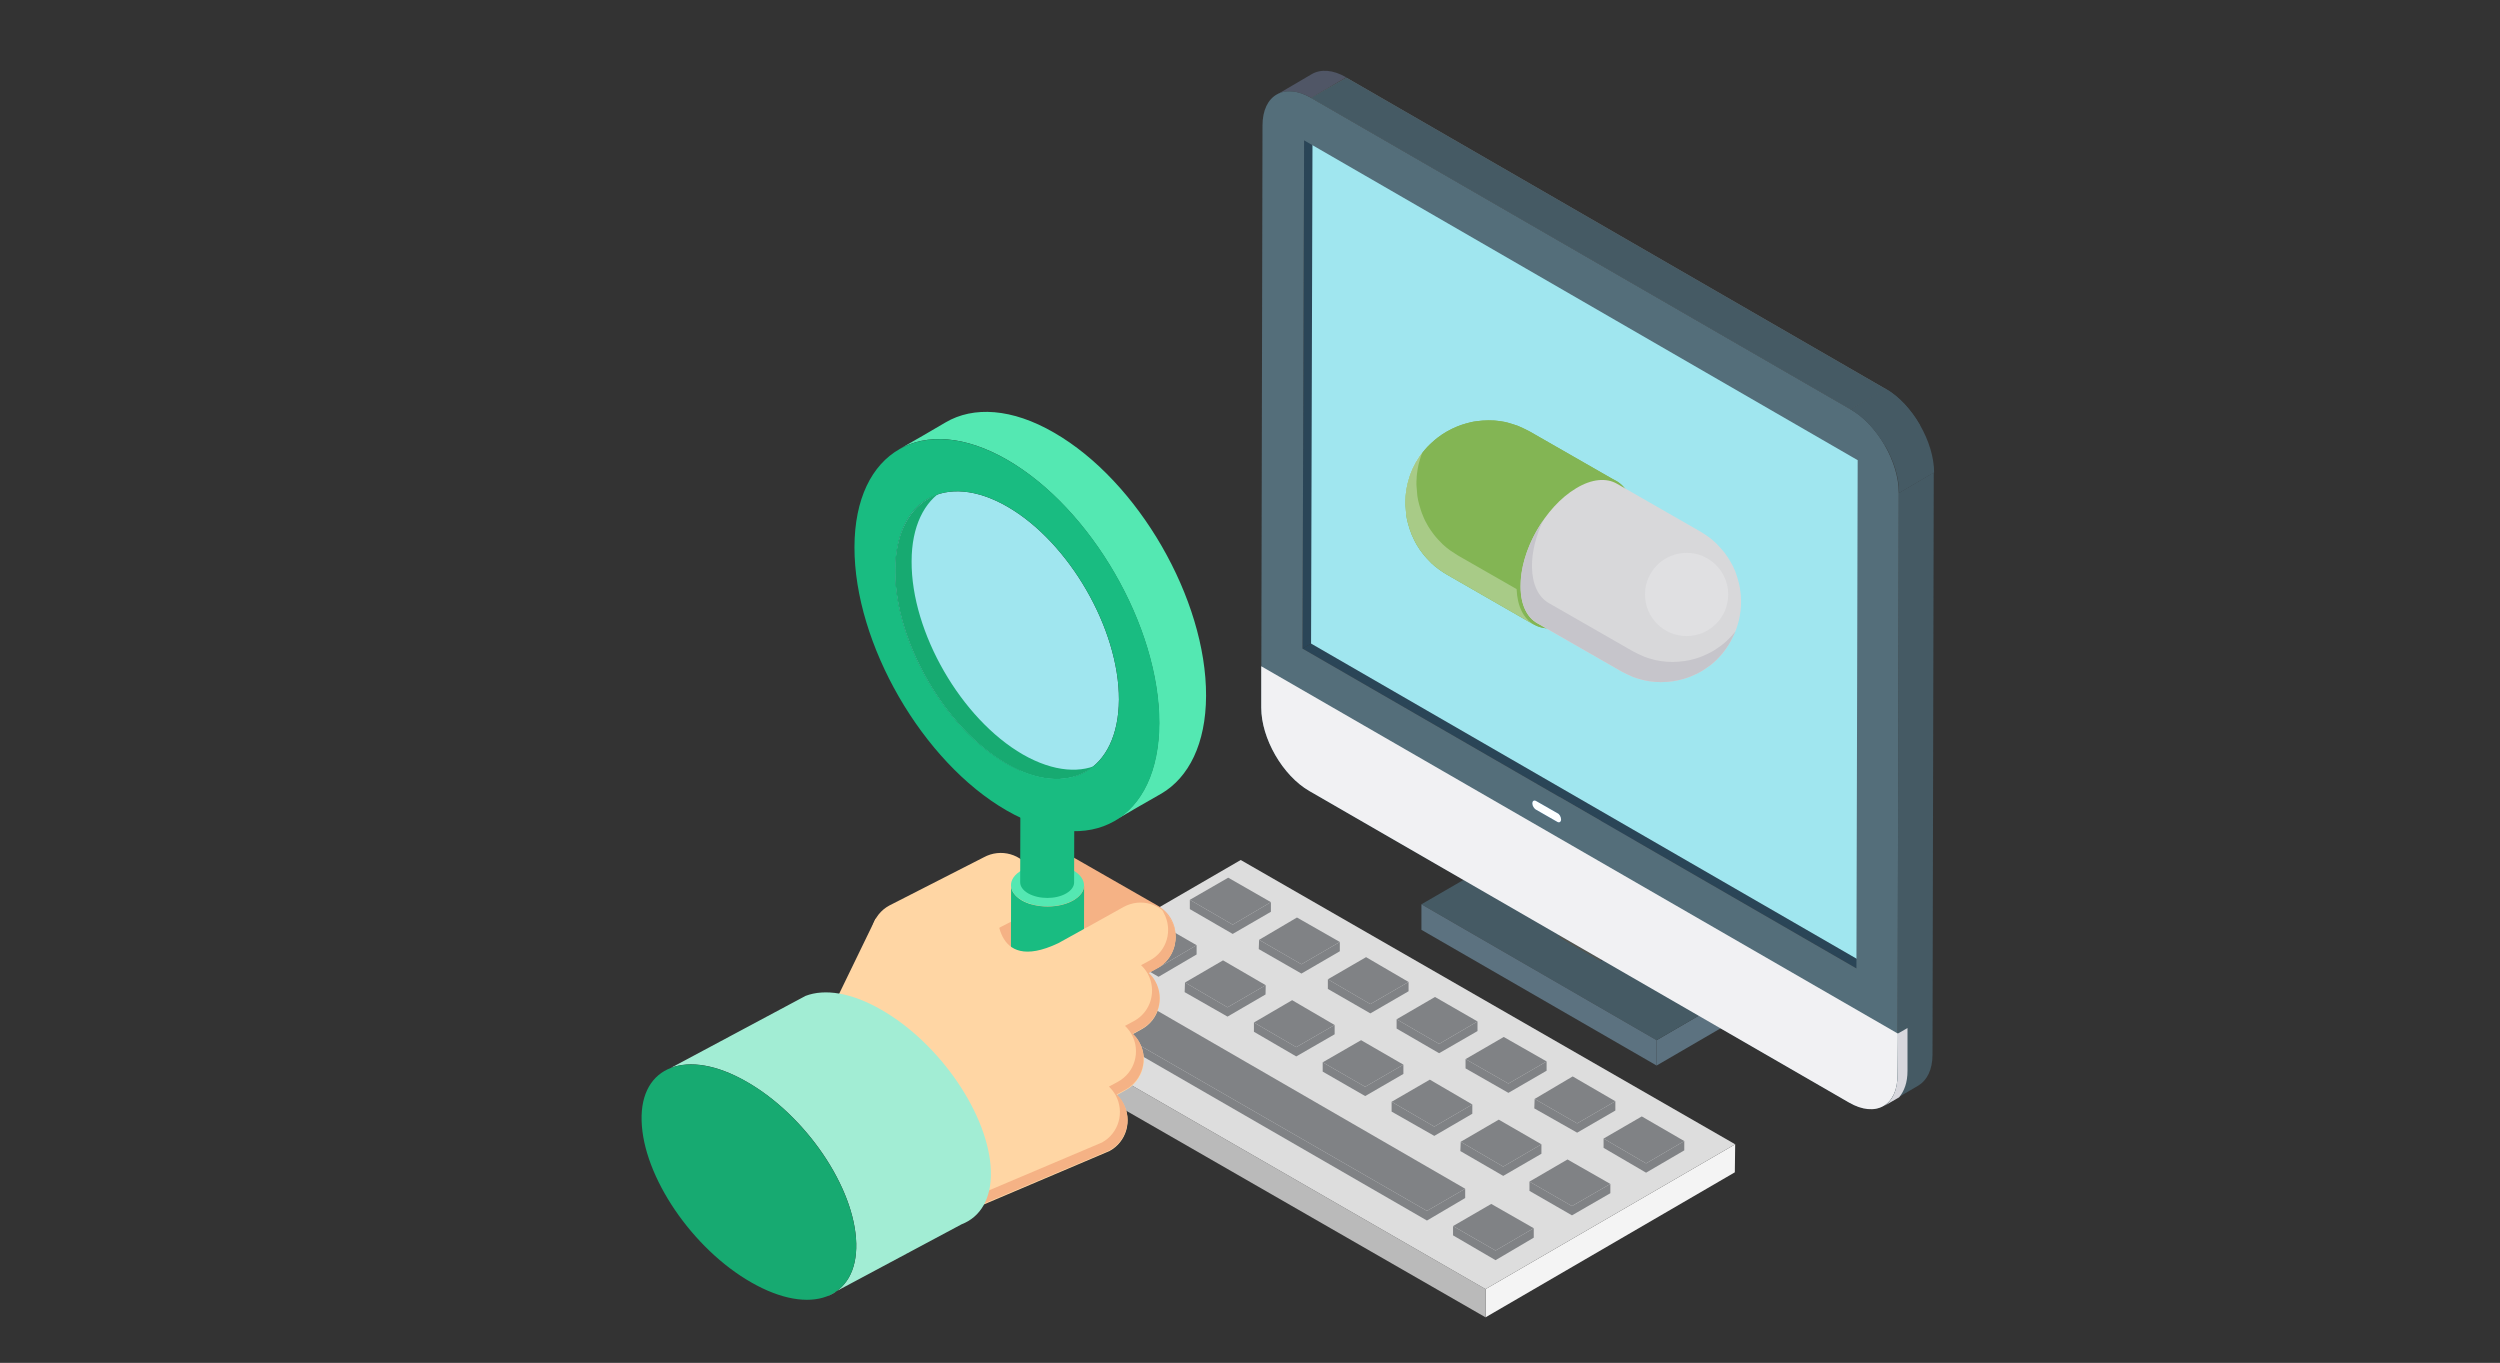 <svg version="1.1" id="Layer_1" xmlns="http://www.w3.org/2000/svg" x="0" y="0" viewBox="0 0 1400 763.2" xml:space="preserve"><rect x="0" y="0" width="1400" height="763.2" fill="#333333" stroke="none"/><style>.st0{enable-background:new}.st4{fill:#808285}.st5{fill:#5c7280}.st6{fill:#455a64}.st10{fill:#2a4557}.st12{fill:#a0e6ef}.st19{fill:#f5b285}.st20{fill:#ffd6a4}.st21{fill:#19bc81}.st22{fill:#54e8b2}.st24{fill:#17aa71}.st26{fill:#83b554}</style><g class="st0"><path fill="#f4f4f4" d="M971.7 640.8l-.2 15.7-139.6 81.2v-15.8z"/><path fill="#bababa" d="M831.9 721.9v15.8L555 578.5l.2-15.9z"/><path fill="#ddd" d="M971.7 640.8l-139.8 81.1-276.7-159.3 139.6-81z"/></g><g class="st0"><path class="st4" d="M711.7 505.2v5.4L690.3 523v-5.2zM690.3 517.8v5.2l-24-13.9v-5.2z"/></g><g class="st0"><path class="st4" d="M750.3 527.5v5.2l-21.5 12.5V540zM728.8 540v5.2l-23.9-13.7.2-5.2z"/></g><g class="st0"><path class="st4" d="M788.8 549.9v5.2l-21.4 12.4v-5.2zM767.4 562.3v5.2l-23.8-13.7v-5.4z"/></g><g class="st0"><path class="st4" d="M827.4 572v5.4l-21.5 12.4v-5.2zM805.9 584.6v5.2L782.1 576v-5.2z"/></g><g class="st0"><path class="st4" d="M866.1 594.4v5.2L844.7 612v-5.2zM844.7 606.8v5.2l-24-13.7v-5.2z"/></g><g class="st0"><path class="st4" d="M904.6 616.7v5.2l-21.4 12.4v-5.2zM883.2 629.1v5.2l-24-13.6.2-5.3z"/></g><g class="st0"><path class="st4" d="M943.2 639v5.2l-21.4 12.5v-5.2zM921.8 651.5v5.2L898 642.8v-5.2z"/></g><g class="st0"><path class="st4" d="M670.1 529.3v5.2L648.8 547v-5.2zM648.8 541.8v5.2l-23.9-13.7v-5.2z"/></g><g class="st0"><path class="st4" d="M627.4 554.2v5.2L606 571.8v-5.2zM606 566.6v5.2l-23.8-13.7v-5.2z"/></g><g class="st0"><path class="st4" d="M708.8 551.7l-.1 5.2-21.3 12.4v-5.2zM687.4 564.1v5.2l-24-13.7.2-5.4z"/></g><g class="st0"><path class="st4" d="M747.4 574v5.2l-21.5 12.4v-5.2zM725.9 586.4v5.2l-23.7-13.8v-5.2z"/></g><g class="st0"><path class="st4" d="M785.9 596.2v5.2l-21.4 12.4v-5.2zM764.5 608.6v5.2l-23.8-13.7v-5.2z"/></g><g class="st0"><path class="st4" d="M824.5 618.5v5.2l-21.3 12.4v-5.2zM803.2 630.9v5.2l-23.9-13.6V617z"/></g><g class="st0"><path class="st4" d="M863.2 640.8v5.3l-21.4 12.4v-5.2zM841.8 653.3v5.2l-24-13.9.2-5.2z"/></g><g class="st0"><path class="st4" d="M901.8 663v5.2l-21.5 12.4v-5.2zM880.3 675.4v5.2l-23.8-13.7v-5.2z"/></g><g class="st0"><path class="st4" d="M820.5 665.7v5.2l-21.4 12.6v-5.4zM799.1 678.1v5.4l-178.4-103v-5.2z"/></g><g class="st0"><path class="st4" d="M858.9 687.8v5.3l-21.4 12.6v-5.4zM837.5 700.3v5.4l-23.8-13.9v-5.2z"/></g><path class="st4" d="M711.7 505.2l-21.4 12.6-24-13.9 21.5-12.4zM750.3 527.5L728.8 540l-23.7-13.7 21.2-12.5zM788.8 549.9l-21.4 12.4-23.8-13.9L765 536zM827.4 572l-21.5 12.6-23.8-13.8 21.5-12.5zM866.1 594.4l-21.4 12.4-24-13.7 21.4-12.4zM904.6 616.7l-21.4 12.4-23.8-13.7 21.3-12.6zM943.2 639l-21.4 12.5-23.8-13.9 21.4-12.4zM670.1 529.3l-21.3 12.5-23.9-13.7 21.4-12.5zM627.4 554.2L606 566.6l-23.8-13.7 21.4-12.4zM708.8 551.7l-21.4 12.4-23.8-13.9 21.3-12.4zM747.4 574l-21.5 12.4-23.7-13.8 21.4-12.5zM785.9 596.2l-21.4 12.4-23.8-13.7 21.5-12.4zM824.5 618.5l-21.3 12.4-23.9-13.9 21.4-12.4zM863.2 640.8l-21.4 12.5-23.8-13.9 21.3-12.4zM901.8 663l-21.5 12.4-23.8-13.7 21.3-12.4zM820.5 665.7l-21.4 12.4-178.4-102.8 21.5-12.7zM858.9 687.8l-21.4 12.5-23.8-13.7 21.4-12.4z"/><g><g class="st0"><path class="st5" d="M927.7 596.7l65.7-38.2v-14.2l-65.7 38.2z"/><path class="st6" d="M927.7 582.5l65.7-38.2-131.6-76-65.8 38.1z"/><path class="st5" d="M796 506.4v14.3l131.7 76v-14.2z"/></g><g class="st0"><path fill="#073856" d="M896.4 448.8l19.8-11.5-23.1-13.2-19.6 11.4z"/><path fill="#343a4a" d="M896.4 538.3L916 527l.2-89.7-19.8 11.5z"/><path fill="#52544f" d="M873.5 435.5l-.2 89.5 23.1 13.3v-89.5z"/></g><g class="st0"><path class="st10" d="M729.4 363.2l19.8-11.5.7-284.6-19.6 11.5z"/><path d="M734.6 41.5L715 53c4.9-2.9 11.7-2.5 19.3 1.8l19.6-11.5c-7.4-4.3-14.3-4.7-19.3-1.8z" fill="#505666"/><path class="st10" d="M1039.6 542.3l19.8-11.5-310.2-179.1-19.8 11.5z"/><path class="st12" d="M735 75.7l310.1 179.1-.7 284.8-310.2-179.2z"/><path class="st6" d="M1062.6 602.1l.7-326 19.6-11.5-.7 326c0 8.5-3.1 14.4-7.9 17.3l-19.6 11.5c4.9-2.7 7.9-8.8 7.9-17.3z"/><path d="M1062.6 602.1v-23.2l5.6-3.2v24c0 6.5-1.8 11.3-4.7 14.8l-8.6 5c4.7-2.8 7.7-8.9 7.7-17.4z" fill="#d7d7dd"/><path fill="#676866" d="M1036.3 229.2l19.8-11.3L754 43.5l-19.8 11.3z"/><path class="st6" d="M1063.5 276.1l19.6-11.5c0-17.1-12.1-38.2-27-46.8l-19.6 11.5c15 8.6 27 29.6 27 46.8z"/><path d="M1036.3 229.2c15 8.6 27 29.5 27 46.8l-.7 326c0 17.1-12.2 24-27.2 15.3L733.3 443c-15-8.6-27-29.5-27-46.7l.7-326c0-17.1 12.2-24.1 27.2-15.5l302.1 174.4zm-306.9 134l310.2 179.1.7-284.6-310-179.1-.9 284.6z" fill="#546e7a"/><path class="st6" d="M1055.6 249.6c-4.9-8.5-11.7-16-19.3-20.4l19.6-11.5c7.6 4.3 14.4 11.9 19.3 20.4l-19.6 11.5z"/></g><path d="M1062.6 602.1c0 17.1-12.2 24-27.2 15.3L733.3 443c-15-8.6-27-29.5-27-46.7v-23.2l356.5 205.7-.2 23.3z" fill="#f1f1f3"/><g class="st0"><path d="M860.3 453.5l11.7 6.7c1.1.7 2.2.2 2.2-1.3s-.9-3.1-2.2-3.6l-11.7-6.7c-1.1-.7-2.2-.2-2.2 1.3.1 1.2 1.1 2.9 2.2 3.6z" fill="#1b5e92"/><path d="M860.3 448.6c-1.1-.7-2.2-.2-2.2 1.3 0 1.3.9 2.9 2.2 3.6l11.7 6.7c1.1.7 2.2.2 2.2-1.3s-.9-3.1-2.2-3.6l-11.7-6.7z" fill="#feffff"/></g><path class="st6" d="M1036.3 229.2l19.8-11.3L754 43.5l-19.8 11.3z"/></g><g><path class="st19" d="M629.3 541.4c9.5 5.2 21.4 1.9 26.6-7.7 5.2-9.5 1.9-21.4-7.7-26.6l-51-29.2c-9.5-5.2-21.4-1.9-26.6 7.6-5.2 9.5-1.9 21.4 7.7 26.6l51 29.3z"/><path class="st19" d="M609.2 573.3c9.5 5.2 21.4 1.9 26.6-7.7 5.2-9.5 1.9-21.4-7.6-26.6l-51-29.2c-9.5-5.2-21.4-1.9-26.6 7.7-5.2 9.5-1.9 21.4 7.7 26.6l50.9 29.2z"/><path class="st20" d="M516.9 541.4c-9.5 5.2-21.4 1.9-26.6-7.7-5.2-9.5-1.9-21.4 7.7-26.6l52.9-27c9.5-5.2 21.4-1.9 26.6 7.6 5.2 9.5 1.9 21.4-7.7 26.6l-52.9 27.1zM550 674.9c-9.5 5.2-21.4 1.9-26.6-7.7-5.2-9.5-1.9-21.4 7.7-26.6l71.3-30.2c9.5-5.2 21.4-1.9 26.6 7.6 5.2 9.5 1.9 21.4-7.7 26.6L550 674.9z"/><path class="st20" d="M554.1 653c-9.5 5.2-21.4 1.9-26.6-7.7-5.2-9.5-1.9-21.4 7.7-26.6l76.3-42.4c9.5-5.2 21.4-1.9 26.6 7.6 5.2 9.5 1.9 21.4-7.7 26.6L554.1 653z"/><path class="st20" d="M563.1 618.8c-9.5 5.2-21.4 1.9-26.6-7.7-5.2-9.5-1.9-21.4 7.6-26.6l76.3-42.4c9.5-5.2 21.4-1.9 26.6 7.7 5.2 9.5 1.9 21.4-7.7 26.6l-76.2 42.4z"/><path class="st20" d="M572 584.6c-9.5 5.2-21.4 1.9-26.6-7.7-5.2-9.5-1.9-21.4 7.7-26.6l76.1-42.4c9.5-5.2 21.4-1.9 26.6 7.6 5.2 9.5 1.9 21.4-7.7 26.6L572 584.6z"/><path class="st19" d="M655.9 515.5c-1.4-2.4-3.1-4.5-5.2-6 .4.5.7 1.1 1 1.7 5.2 9.5 1.9 21.4-7.7 26.6l-5 2.7c1.5 1.4 2.7 3 3.7 4.7 5.2 9.5 1.9 21.4-7.7 26.6l-5 2.7c1.5 1.4 2.7 3 3.7 4.7 5.2 9.5 1.9 21.4-7.7 26.6l-5 2.7c1.5 1.4 2.7 3 3.7 4.7 5.2 9.5 1.9 21.4-7.6 26.6L545.8 670c-7.1 3.9-15.4 3-21.4-1.6 5.6 8.2 16.7 10.8 25.6 6l71.3-30.2c9.5-5.2 12.9-17.2 7.7-26.6-1-1.9-2.2-3.4-3.7-4.7l5-2.7c9.5-5.2 12.9-17.2 7.7-26.6-1-1.9-2.2-3.4-3.7-4.7l5-2.7c9.5-5.2 12.9-17.2 7.7-26.6-1-1.9-2.2-3.4-3.7-4.7l5-2.7c9.3-5.3 12.8-17.2 7.6-26.7z"/><g class="st0"><path class="st21" d="M607.1 495.9l-.2 103c0 3-2 6-6 8.3-8 4.6-20.9 4.6-28.9 0-4-2.4-6.1-5.3-6-8.5l.2-103c0 3 2 6.1 6 8.5 8 4.6 20.9 4.6 28.9 0 4-2.4 6-5.3 6-8.3z"/><path class="st22" d="M601 487.4c8 4.6 8.1 12.1.1 16.7s-20.9 4.6-28.9 0-8.1-12.1-.1-16.7 21-4.6 28.9 0z"/></g><g class="st0"><path class="st21" d="M601.7 418.6l-.2 75.6c0 2.2-1.5 4.4-4.4 6.1-5.8 3.4-15.3 3.4-21.3 0-3-1.7-4.5-4-4.5-6.2l.2-75.6c0 2.2 1.5 4.5 4.5 6.2 5.8 3.4 15.4 3.4 21.3 0 2.9-1.7 4.4-3.8 4.4-6.1z"/><path d="M597.3 412.4c5.8 3.4 6 9 .1 12.3-5.8 3.4-15.3 3.4-21.3 0-5.8-3.4-5.8-8.8 0-12.3 5.8-3.4 15.2-3.4 21.2 0z" fill="#14b0bf"/></g><path class="st12" d="M563.6 427.6c-34.5-19.9-62.5-68.4-62.3-108.1.1-39.7 28.2-55.7 62.8-35.8 34.5 19.9 62.6 68.4 62.5 108.1-.3 39.8-28.4 55.8-63 35.8z"/><g class="st0"><path class="st24" d="M572.8 422.5c-34.5-19.9-62.5-68.4-62.3-108.1 0-19.7 7.1-33.6 18.3-40.2-8.7 5.1-.4.1-9.2 5.2-11.2 6.6-18.3 20.4-18.3 40.2-.1 39.7 27.9 88.2 62.3 108.1 17.4 10.1 33.2 10.9 44.5 4.4 8.7-5.1.4-.1 9.1-5.1-11.3 6.4-27.1 5.4-44.4-4.5z"/><path class="st22" d="M590.3 242.3c-23.6-13.7-45.2-14.9-60.7-5.8-8.7 5.1-17.4 10.2-26.3 15.2 15.6-9.1 37.1-7.8 60.7 5.8 47 27.2 85.2 93.3 85.1 147.4-.1 26.9-9.6 45.8-25 54.7 8.7-5.1 17.4-10.2 26.3-15.2 15.3-9 24.9-27.9 25-54.7.2-54.1-38-120.3-85.1-147.4z"/><path class="st21" d="M564.2 257.6c47 27.1 85.2 93.3 85.1 147.4-.2 54-38.6 76-85.7 48.8-47-27.1-85.2-93.3-85.1-147.4s38.6-76 85.7-48.8zm-.6 170c34.6 20 62.7 4 63-35.8.1-39.7-28-88.2-62.5-108.1-34.6-19.9-62.7-3.9-62.8 35.8-.2 39.6 27.8 88.2 62.3 108.1z"/></g><path class="st20" d="M558.5 507.3s-3.6 38.8 34.1 20.9l15.9-8.8 4.6 95.3-70.3 46.5-78.5-93.1 26-53.6 68.2-7.2z"/><g><g class="st0"><path d="M451.1 557.7c10.7-4.1 25.6-1.9 42.3 7.7 33.2 18.9 60.7 59.5 61.5 90.6.4 15.4-6 25.6-16.4 29.6l-75.4 40.3c10.5-4 16.8-14.2 16.4-29.6-.7-31.1-28.2-71.7-61.5-90.6-16.7-9.6-31.7-11.8-42.3-7.7l75.4-40.3z" fill="#a2edd4"/><path class="st24" d="M418 605.7c33.2 18.9 60.7 59.5 61.5 90.6.7 31.1-25.5 40.9-58.7 21.9-33.2-18.9-60.7-59.5-61.5-90.6-.9-30.9 25.5-40.8 58.7-21.9z"/></g></g></g><g><path class="st26" d="M788.5 293.2c.5 1.9 1.3 4.4 2.1 6.3.8 1.8 1.9 4.2 2.9 5.8.9 1.5 2.2 3.5 3.3 4.8 1.3 1.7 3.3 3.8 4.8 5.3 1.2 1.2 3 2.6 4.4 3.6 1.2.9 2.9 2 4.3 2.8l48.7 28c-.1-.1-.3-.2-.4-.3 6.1 3.7 14.6 3.3 24-2.3 18.1-10.7 32.5-36.3 32.2-57.1-.2-10.3-3.9-17.5-9.8-20.8 0 0 .1 0 .1.1l-48.7-27.9-1.2-.6c-1.8-.9-3.8-1.9-5.4-2.5-1.6-.6-3.8-1.2-5.4-1.7-1.8-.5-6.3-1.4-10.9-1.3-2 0-4.8.2-6.8.5-1.8.2-4.2.8-5.9 1.3-1.4.4-3.3 1-4.7 1.6-2.3 1-3.7 1.6-6.3 3.1-1.4.8-3.3 2.1-4.6 3.1-2.6 2-4.2 3.7-4.3 3.7l-1.6 1.6c-.4.5-1 1.2-1.5 1.7-.4.5-1 1.2-1.4 1.7-.4.5-.9 1.2-1.3 1.7-1.4 2.2-1.5 2.3-2.2 3.5-.6 1.1-1.3 2.6-1.9 3.7-.3.6-.6 1.4-.8 2-.6 1.5-.6 1.5-1.4 4.2-.2.7-.4 1.6-.6 2.2-.3 1.2-.7 3.6-.9 5.3-.1.8-.2 1.9-.2 2.7-.1 1-.1 2.4-.1 3.4.1 1.8.3 4.3.5 6.1.2 1.4.6 3.3 1 4.7z"/><path class="st26" d="M849.4 329c-.3-20.8 14.1-46.3 32.2-57.1 18.1-10.7 33-2.6 33.3 18.2.3 20.8-14.1 46.3-32.2 57.1-18.1 10.7-33 2.6-33.3-18.2z"/><path class="st26" d="M788.5 293.2c.5 1.9 1.3 4.4 2.1 6.3.8 1.8 1.9 4.2 2.9 5.8.9 1.5 2.2 3.5 3.3 4.8 1.3 1.7 3.3 3.8 4.8 5.3 1.2 1.2 3 2.6 4.4 3.6 1.2.9 2.9 2 4.3 2.8l48.7 28c-5.9-3.4-9.5-10.5-9.7-20.7-.3-20.8 14.1-46.3 32.2-57.1 9.2-5.5 17.6-6 23.6-2.6l-48.7-27.9-1.2-.6c-1.8-.9-3.8-1.9-5.4-2.5-1.6-.6-3.8-1.2-5.4-1.7-1.8-.5-6.3-1.4-10.9-1.3-2 0-4.8.2-6.8.5-1.8.2-4.2.8-5.9 1.3-1.4.4-3.3 1-4.7 1.6-2.3 1-3.7 1.6-6.3 3.1-1.4.8-3.3 2.1-4.6 3.1-2.6 2-4.2 3.7-4.3 3.7l-1.6 1.6c-.4.5-1 1.2-1.5 1.7-.4.5-1 1.2-1.4 1.7-.4.5-.9 1.2-1.3 1.7-1.4 2.2-1.5 2.3-2.2 3.5-.6 1.1-1.3 2.6-1.9 3.7-.3.6-.6 1.4-.8 2-.6 1.5-.6 1.5-1.4 4.2-.2.7-.4 1.6-.6 2.2-.3 1.2-.7 3.6-.9 5.3-.1.8-.2 1.9-.2 2.7-.1 1-.1 2.4-.1 3.4.1 1.8.3 4.3.5 6.1.2 1.4.6 3.3 1 4.7z"/><path d="M788.5 293.2c.5 1.9 1.3 4.4 2.1 6.3.8 1.8 1.9 4.2 2.9 5.8.9 1.5 2.2 3.5 3.3 4.8 1.3 1.7 3.3 3.8 4.8 5.3 1.2 1.2 3 2.6 4.4 3.6 1.2.9 2.9 2 4.3 2.8l48.7 28c-5.7-3.3-9.3-10.1-9.7-19.9l-32.8-18.8c-1.3-.8-3-1.9-4.3-2.8-1.4-1-3.2-2.4-4.4-3.6-1.5-1.5-3.5-3.6-4.8-5.3-1.1-1.4-2.4-3.3-3.3-4.8-1-1.7-2.2-4-2.9-5.9-.8-1.8-1.6-4.4-2.1-6.3-.4-1.4-.8-3.3-1-4.8-.2-1.8-.4-4.3-.5-6.1 0-1 0-2.4.1-3.4 0-.8.1-1.9.2-2.7.2-1.7.6-4.1.9-5.3.2-.7.4-1.6.6-2.2.8-2.7.8-2.7 1.4-4.2.1-.1.1-.3.2-.5l-.3.3c-.4.5-.9 1.2-1.3 1.7-1.4 2.2-1.5 2.3-2.2 3.5-.6 1.1-1.3 2.6-1.9 3.7-.3.6-.6 1.4-.8 2-.6 1.5-.6 1.5-1.4 4.2-.2.7-.4 1.6-.6 2.2-.3 1.2-.7 3.6-.9 5.3-.1.8-.2 1.9-.2 2.7-.1 1-.1 2.4-.1 3.4.1 1.8.3 4.3.5 6.1.3 1.6.7 3.5 1.1 4.9z" opacity=".3" fill="#fff"/><path d="M860.9 349l47.1 27c1.9 1 4.5 2.3 6.5 3.1 1.5.6 3.6 1.2 5.2 1.6 1.7.5 6.1 1.3 10.5 1.3 2 0 4.6-.2 6.6-.5 1.7-.2 4-.8 5.7-1.2 1.4-.4 3.2-1 4.6-1.6.8-.3 1.9-.8 2.7-1.2 1-.5 2.4-1.2 3.4-1.8 1.3-.9 3.1-2 4.4-3 2.5-1.9 4.1-3.6 4.1-3.6.5-.5 1.1-1.1 1.5-1.6.4-.5 1-1.1 1.4-1.6.4-.5.9-1.2 1.3-1.7s.9-1.2 1.2-1.7c.7-1 1.5-2.3 2.1-3.4.6-1.1.7-1.3 1.8-3.6.3-.6.6-1.3.8-1.9.6-1.5.6-1.5 1.4-4.1.2-.6.4-1.5.6-2.2.1-.4.6-2.7.9-5.1.2-1.6.3-3.7.3-5.4 0-2.6-.1-3.5-.5-6.5-.1-1.2-.5-2.9-.8-4.1-.5-1.8-1.2-4.3-1.9-6.1-.7-1.8-1.8-4.1-2.8-5.7-.9-1.5-2.1-3.4-3.1-4.7-1.3-1.6-3.1-3.7-4.6-5.2-1.2-1.2-2.9-2.6-4.2-3.6-1.3-1-3.1-2.1-4.5-3l-47.1-27c-5.9-3.4-14-2.8-22.8 2.5-17.5 10.4-31.4 35.1-31.1 55.2 0 10.2 3.6 17.2 9.3 20.4z" fill="#d8d8da"/><path d="M860.9 349l47.1 27c1.9 1 4.5 2.3 6.5 3.1 1.5.6 3.6 1.2 5.2 1.6 1.7.5 6.1 1.3 10.5 1.3 2 0 4.6-.2 6.6-.5 1.7-.2 4-.8 5.7-1.2 1.4-.4 3.2-1 4.6-1.6.8-.3 1.9-.8 2.7-1.2 1-.5 2.4-1.2 3.4-1.8 1.3-.9 3.1-2 4.4-3 2.5-1.9 4.1-3.6 4.1-3.6.5-.5 1.1-1.1 1.5-1.6.4-.5 1-1.1 1.4-1.6.4-.5.9-1.2 1.3-1.7s.9-1.2 1.2-1.7c.7-1 1.5-2.3 2.1-3.4.6-1.1.7-1.3 1.8-3.6.3-.6.6-1.3.8-1.9-.3.4-.6.7-.8 1-.4.5-1 1.1-1.4 1.6-.4.5-1.1 1.1-1.5 1.6 0 0-1.6 1.7-4.1 3.6-1.3 1-3.1 2.1-4.4 3-1 .6-2.4 1.3-3.4 1.8-.8.4-1.9.8-2.7 1.2-1.3.6-3.2 1.2-4.6 1.6-1.7.5-4 1-5.7 1.2-2 .3-4.6.5-6.6.5-4.4 0-8.8-.8-10.5-1.3-1.6-.4-3.7-1-5.2-1.6-2-.8-4.6-2.1-6.5-3.1l-47.1-27c-5.7-3.3-9.2-10.2-9.4-20.1-.1-8.4 2.2-17.6 6.3-26.2-7.9 11.3-12.9 25.2-12.7 37.4.1 10 3.7 17 9.4 20.2z" fill="#c6c5cb"/><circle cx="944.5" cy="332.9" r="23.3" fill="#e0e0e2"/></g></svg>